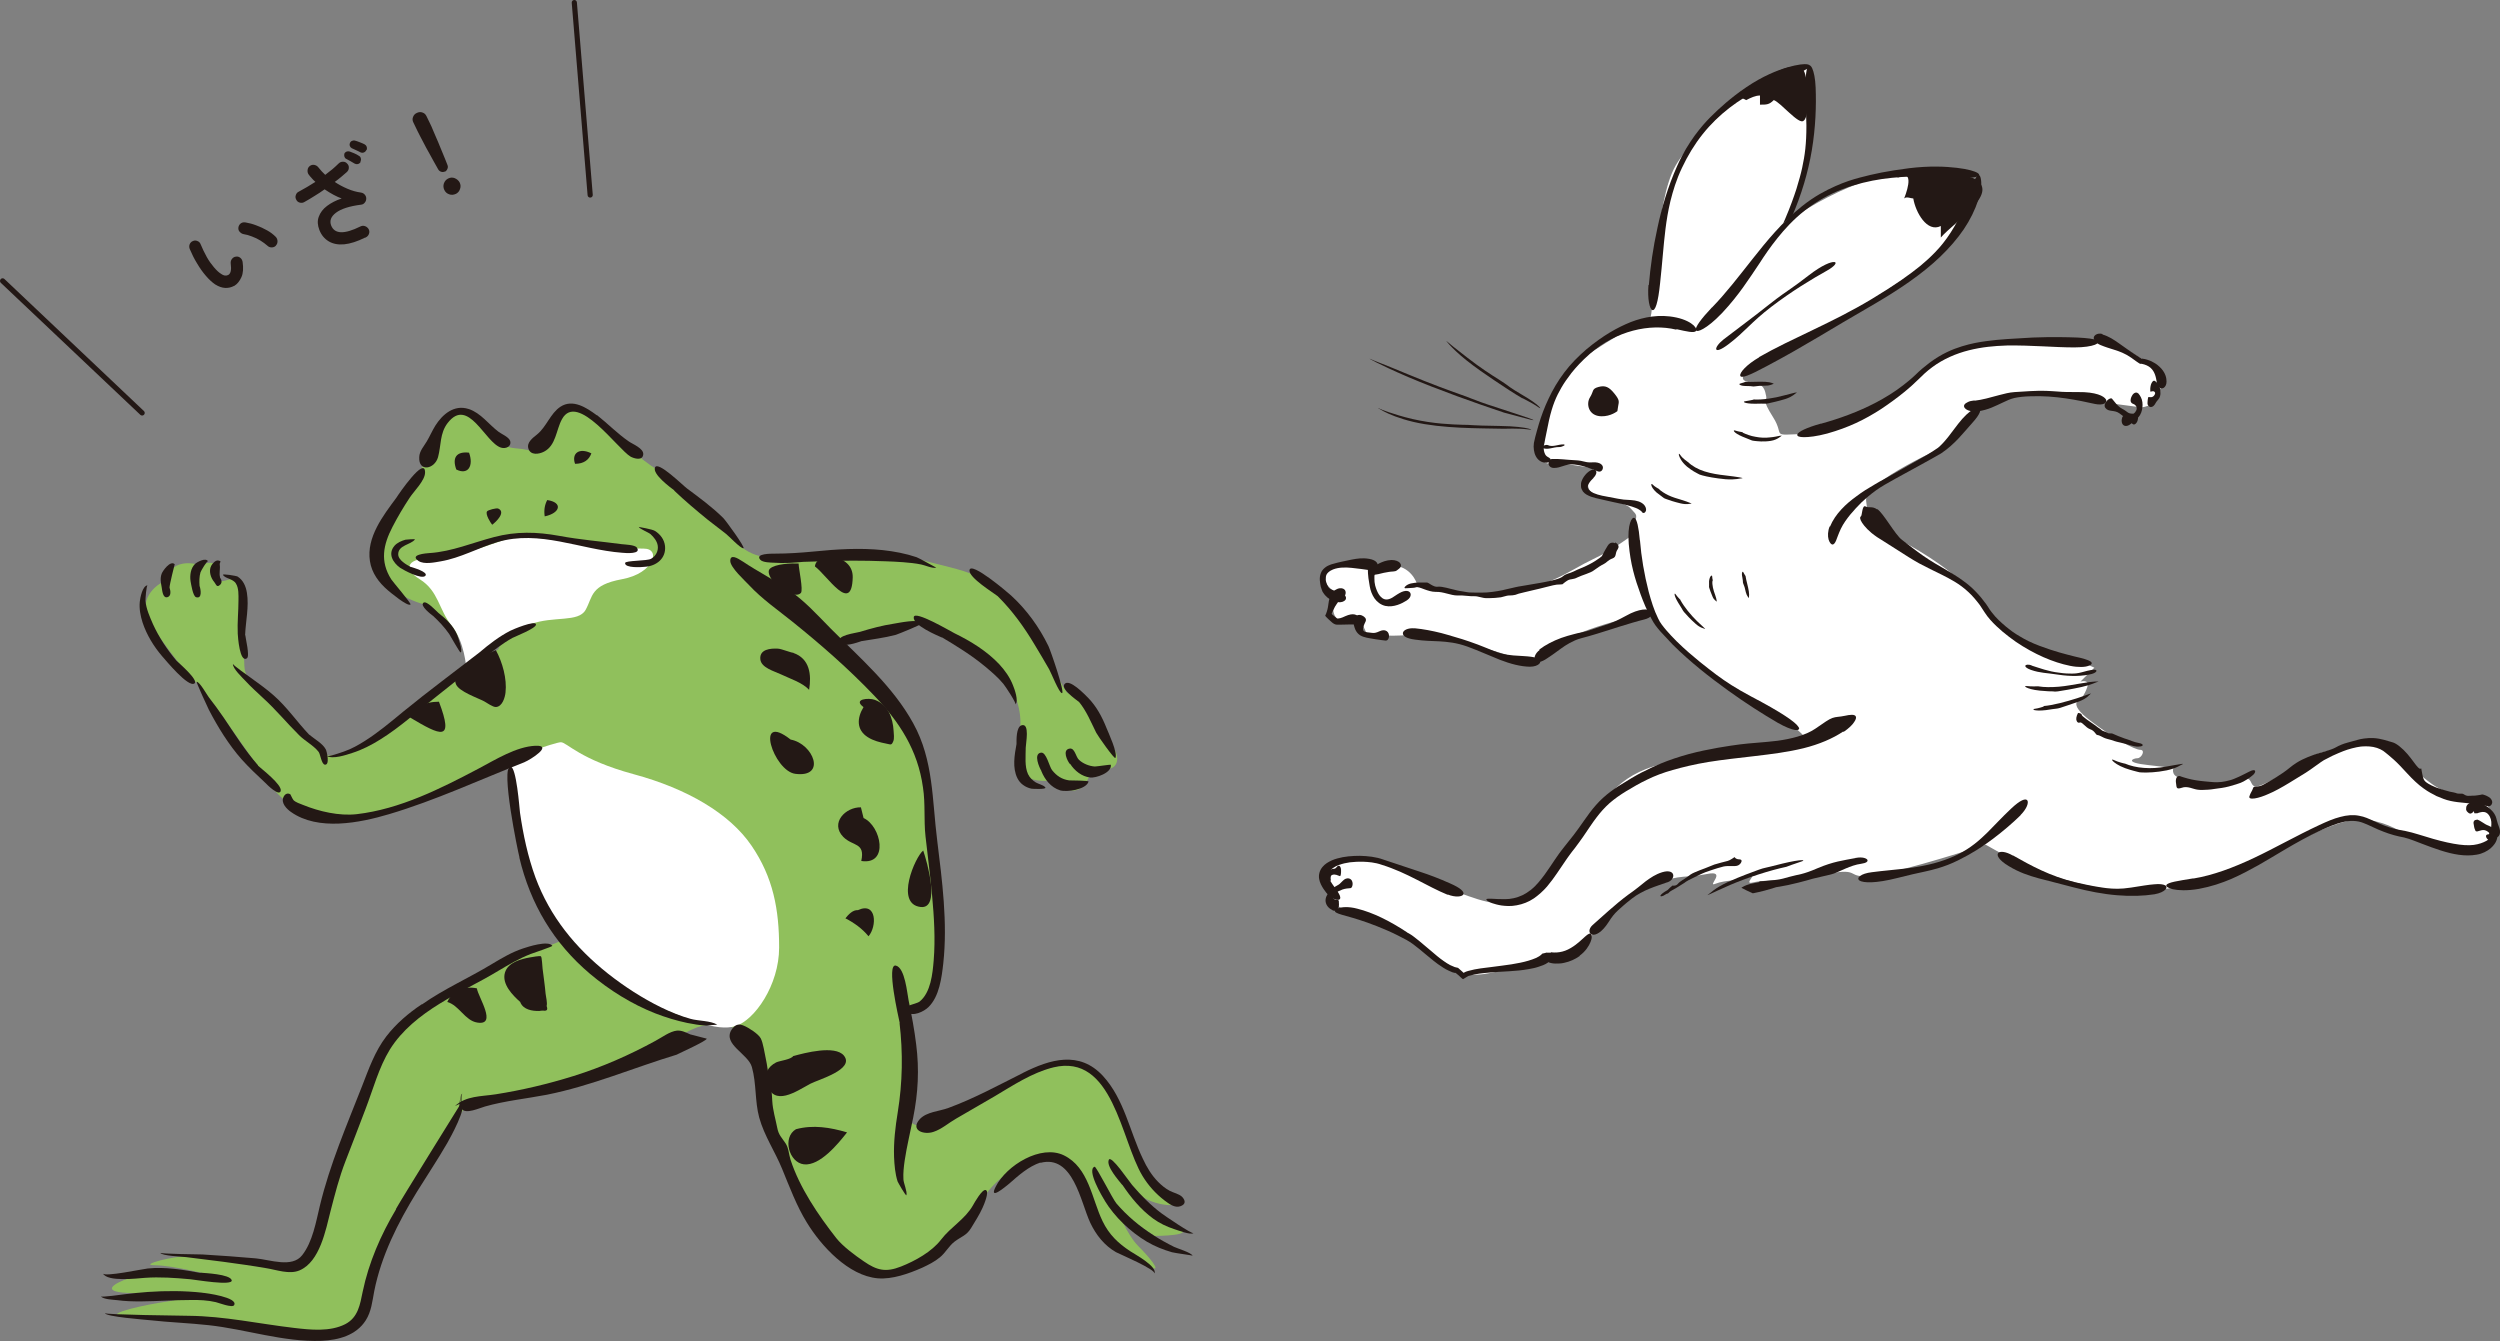 <?xml version="1.0" encoding="UTF-8"?><svg id="_レイヤー_2" xmlns="http://www.w3.org/2000/svg" viewBox="0 0 338.71 181.68"><rect x="0" y="0" width="338.71" height="181.68" fill="#808080" stroke="none"/><defs><style>.cls-1,.cls-2{fill:#231815;}.cls-3{fill:#90c05c;}.cls-4{fill:#fff;}.cls-2{fill-rule:evenodd;}</style></defs><g id="_レイヤー_1-2"><path class="cls-3" d="M57.86,62.31c.6-2.57,2.16-4.93,3.15-6.11.99-1.18,1.59-.99,3.75.79,2.16,1.78,2.57,3.56,5.12,3.75,2.55.19,2.76.99,3.34-.38.58-1.37,2.57-4.55,3.75-4.93,1.18-.38.38-.79,3.75,1.59,3.34,2.36,5.72,5.12,8.49,6.71,2.76,1.59,5.12,4.55,7.5,6.11,2.38,1.56,2.16,3.56,4.74,4.93,2.57,1.37,5.53.6,6.9.6s9.66-1.18,15.96.38c6.3,1.59,6.9,1.59,9.47,3.15,2.57,1.59,6.3,6.11,8.27,10.25,1.97,4.14,2.57,4.74,2.57,4.74,0,0,.99.19,2.76,1.59,1.78,1.4,1.37,3.94,2.96,5.32,1.59,1.37,1.18,3.34-.19,3.34s-2.36.39-2.36.39c0,0-.62,2.57-2.36,2.57s-2.76-1.37-2.76-1.37c0,0-2.57.38-3.56-.6-.99-.99-1.37-4.33-.99-5.92.39-1.59,0-4.74-1.78-6.9-1.78-2.16-8.8-7.5-10.05-7.7-1.25-.19-3.15,0-3.75.19-.6.19-9.06,2.16-9.06,2.16,0,0,6.51,8.27,9.26,11.23,2.74,2.96,2.76,7.7,2.96,9.07.19,1.37.6,10.66,1.37,13.61.79,2.96.19,9.48.39,10.85.19,1.37-.99,4.55-2.76,4.55s-1.59.6-1.59.6c0,0,.79,7.7.19,10.85-.6,3.15-.38,4.55.99,4.74,1.37.19,2.16.19,4.33-.6,2.16-.79,4.74-3.94,8.08-5.12,3.34-1.18,6.3-2.77,8.87-2.36,2.57.38,5.12,2.16,5.91,5.32.79,3.15,1.78,7.29,3.56,9.26,1.78,1.97,2.36,2.57,4.14,3.56,1.78.99-2.76,1.37-5.53-1.18,1.97,2.77,2.57,3.75,5.72,4.93,3.15,1.18-2.96,1.18-2.96,1.18l-4.93-3.34s1.18,3.15,2.76,4.74c1.59,1.59,2.96,3.34,1.97,2.96-.99-.38-2.76-1.37-4.74-2.77-1.97-1.37-2.57-2.16-3.75-5.12s-1.59-5.32-3.56-6.3c-1.97-.99-7.5-.39-10.84,4.55s-5.31,6.71-8.68,8.68c-3.37,1.97-6.11,3.15-10.84-1.97s-8.08-12.63-8.87-14.99c-.79-2.36-3.94-12.63-3.94-13.4s-3.56-2.77-7.28-.99c-3.75,1.78-7.69,4.14-7.69,4.14,0,0-10.84,4.93-22.48,5.73-2.16,2.77-7.09,9.86-7.69,12.22-.6,2.36-4.93,6.52-5.31,10.05-.38,3.56-.19,6.11-2.76,8.08-2.57,1.97-3.94,1.37-7.28.79-3.34-.6-8.27-1.37-12.02-1.59-3.75-.22-10.15-.22-12.21-.6-2.07-.36,3.56-1.59,6.3-1.97,2.76-.38,3.34-1.18,3.34-1.18,0,0-4.93.19-8.68,0-3.75-.19-1.59-1.37.19-1.97,1.78-.6,6.11-.79,6.11-.79l5.31.38s-5.53-1.37-7.89-1.37,2.96-1.37,4.54-1.18c1.59.19,8.08.19,10.43.79,2.36.6,4.14,1.37,5.12.38.99-.99,1.78-3.56,1.78-3.56,0,0,7.69-23.07,9.47-26.22,1.78-3.15,5.72-5.53,7.89-6.9,2.16-1.37,10.24-5.32,12.81-6.11,2.57-.79,5.53-2.36,5.53-2.36l-.19-19.12s-2.96-5.53-5.91-4.74c-2.96.79-8.87,3.34-11.42,4.55-2.57,1.18-10.65,4.55-15.77,3.94-5.12-.6-7.43-2.77-8.87-4.93s-8.87-12.82-9.86-13.61c-.99-.79-4.14-4.74-6.11-7.89-1.97-3.15.79-5.32,1.97-5.72.99-3.56,4.74-2.16,4.74-2.16,0,0,2.04-.94,2.36.38s0,1.78.6,1.78,1.37-.6,1.97,0c.6.6.79,1.59.99,3.56.19,1.97-.19,4.55,0,6.3.19,1.76-.19,2.36.99,3.75,1.18,1.37,4.33,4.55,5.91,5.92,1.59,1.37,3.53,3.68,3.94,3.94s1.97.19,3.56-.19c1.59-.39,16.16-11.43,17.55-12.82,1.39-1.4,2.96-.19,2.76-2.57-.12-1.42-2.64,4.74-5.79-.58-1.01-1.68-3.92-3.99-4.47-4.16-1.37-.38-6.9-2.16-6.3-7.1.6-4.93,5.12-10.25,5.12-10.25l1.59-2.16v-.07Z"/><path class="cls-4" d="M70.29,72.56c-1.37.19-8.87,3.34-11.83,3.15-2.96-.19-4.14,1.18-1.59,2.77,2.57,1.59,2.57,4.14,4.33,6.3,1.75,2.16,1.97,5.72,1.97,5.72,0,0,5.53-4.74,8.68-5.92,3.15-1.18,6.52-.19,7.5-1.97.99-1.78.6-3.34,4.93-4.14,4.33-.79,5.31-4.14,2.96-4.14s-5.31-.38-8.68-.79c-3.34-.38-8.27-.99-8.27-.99Z"/><path class="cls-4" d="M68.7,102.94s1.97,13.01,4.33,19.31c2.36,6.3,11.04,12.22,15.58,14,4.54,1.78,8.49,3.56,11.04,2.77,2.57-.79,5.91-5.53,5.91-10.65s-.79-9.48-3.75-13.81c-2.96-4.33-8.68-7.7-15.96-9.67s-9.06-4.33-9.86-4.33-7.28,2.36-7.28,2.36v.02Z"/><path class="cls-1" d="M58.29,74.92c-.63.05-2.86.22-1.59,1.08.75.51,2.21.19,3.03.05,2.67-.46,5.07-1.83,7.65-2.6,5.7-1.71,11.23,1.01,16.9,1.44.5.05,2.67.22,2-.7-.26-.38-1.61-.41-2.02-.46-2.84-.38-5.65-.6-8.49-1.13-3.03-.55-5.84-.63-8.85.17-2.88.75-5.67,1.95-8.68,2.16l.05-.02Z"/><path class="cls-1" d="M55.72,76.82c.19.07,2.33.67,1.92,1.18-.48.58-2.98-.77-3.44-1.08-.99-.72-1.68-1.9-.75-2.98.38-.43.96-.67,1.49-.82.05,0,1.37-.14,1.27-.02-.58.72-2.26.75-2.26,2,0,.79,1.13,1.42,1.73,1.73h.02Z"/><path class="cls-1" d="M87.38,76.79c-.34.05-2.74.22-2.69-.51.02-.36,3.03-.26,3.53-.58.65-.38,1.01-1.06.89-1.8-.1-.6-.53-1.13-.96-1.52-.29-.26-1.47-.7-1.61-.99,0,0,1.85.31,2.21.55.72.46,1.25,1.15,1.35,2.04.17,1.68-1.18,2.72-2.72,2.81v-.02Z"/><path class="cls-1" d="M63.48,55.41c-1.95-.63-3.53.72-4.5,2.26-.43.7-.75,1.44-1.15,2.12-.38.65-1.01,1.32-1.03,2.14-.12,2.07,2.09,1.66,2.55,0,.43-1.59.22-3.22,1.3-4.62,2.81-3.63,5.07,2.69,7.24,3.34.63.19,1.44-.14,1.23-.91-.17-.53-1.18-.94-1.56-1.23-1.35-1.01-2.4-2.55-4.06-3.1Z"/><path class="cls-1" d="M80.84,56.25c-1.37-1.01-3.22-2.24-4.9-1.15-1.37.89-1.9,2.74-3.2,3.78-.53.43-1.42,1.06-1.15,1.9.29.94,1.42.77,2.12.41,1.63-.84,1.63-2.96,2.43-4.4,2.07-3.78,7.55,4.07,9.3,5.08.48.26,1.63.6,1.71-.31.07-.82-1.47-1.4-1.97-1.76-1.54-1.06-2.84-2.41-4.3-3.56l-.02.02Z"/><path class="cls-1" d="M61.82,63.61c-.58-1.59,0-2.48,1.73-2.28.65,1.8-.14,3.08-1.73,2.28Z"/><path class="cls-1" d="M77.91,62.84c-.5-1.42.55-2.24,2.21-1.42-.31.87-1.01,1.42-2.21,1.42Z"/><path class="cls-1" d="M66.68,71.09c-.24-.29-.94-1.4-.7-1.8.12-.19,1.32-.51,1.54-.38,1.03.48-.26,1.76-.84,2.19Z"/><path class="cls-1" d="M73.8,69.96c-.12-.79-.02-1.54.34-2.21,2.14.31,1.8,1.76-.34,2.21Z"/><path class="cls-1" d="M91.37,66.45c-.48-.36-3.03-2.21-2.62-3.13.41-.89,3.77,2.45,4.33,2.86,1.68,1.25,3.39,2.5,4.9,3.99.31.29,3.08,4.09,2.74,4.11-.38.05-2-1.68-2.36-1.95-.82-.65-1.66-1.27-2.48-1.92-1.56-1.27-3.1-2.57-4.54-3.94l.02-.02Z"/><path class="cls-1" d="M53.7,67.44c.34-.55,3.92-5.75,3.89-3.42,0,1.08-1.51,2.53-2.09,3.42-.84,1.27-1.61,2.57-2.31,3.92-1.27,2.45-1.73,4.67-.19,7.12.19.31,2.76,3.3,2.62,3.42-.38.34-2.76-1.66-3.1-1.95-1.2-1.03-2.16-2.33-2.4-3.92-.5-3.22,1.78-6.16,3.58-8.59Z"/><path class="cls-1" d="M65,88.36c1.27-1.08,2.62-2.12,4.11-2.89.31-.17,3.44-1.49,3.51-.87.07.51-2.84,1.64-3.2,1.83-1.37.77-2.62,1.76-3.85,2.74-2.28,1.88-4.57,3.73-6.9,5.56-2.36,1.85-4.57,3.85-7.12,5.44-1.2.75-2.48,1.42-3.85,1.85-.79.26-2.64.89-3.46.39.24.17,1.97-.46,2.33-.58,1.06-.36,2.02-.91,2.96-1.51,1.8-1.15,3.46-2.55,5.12-3.92,3.39-2.77,6.9-5.36,10.34-8.03Z"/><path class="cls-1" d="M100.6,76.05c2.07,1.4,4.3,2.5,6.35,3.94,2.12,1.47,3.8,3.34,5.6,5.17,3.97,3.99,8.44,7.84,11.18,12.84,2.77,5,2.55,10.42,3.25,15.9.67,5.46,1.42,11.11.82,16.62-.22,1.95-.53,4.47-2,5.92-.6.6-2.14,1.37-2.96.67-1.01-.84,1.2-.99,1.76-1.42,1.51-1.23,1.75-3.78,1.9-5.56.24-2.93.05-5.92-.22-8.85-.24-2.67-.6-5.32-.89-7.99-.24-2.19,0-4.4-.34-6.59-.7-5.1-3.22-8.95-6.73-12.58-3.41-3.56-7.07-6.76-10.92-9.86-2-1.61-4.16-3.1-5.91-4.98-.58-.63-2.52-2.36-2.55-3.27-.02-1.01,1.01-.38,1.66.05v-.02Z"/><path class="cls-1" d="M71.08,103.25c.77-.31,3.97-2.33,1.44-2.21-2.57.12-5.39,1.88-7.62,3.06-5.19,2.74-10.7,5.53-16.59,6.21-2.36.26-5.05-.36-7.24-1.25-.41-.17-.99-.34-1.3-.65-.12-.12-.41-.77-.43-.79-.38-.24-.77-.05-.96.43-.31.79.48,1.56,1.03,1.95,3.68,2.62,9.33,1.49,13.29.31,6.25-1.85,12.31-4.67,18.37-7.05Z"/><path class="cls-1" d="M70.38,116.17c-.22-.79-2.57-12.24-1.23-12.31.82-.03,1.23,5.68,1.3,6.23.43,2.98,1.06,5.94,2.09,8.78,1.97,5.32,5.41,9.53,9.83,13.04,2.24,1.76,4.64,3.32,7.19,4.57,1.3.63,2.62,1.18,4.01,1.56,1.03.29,2.74.24,3.61.79-.05-.02-1.37.12-1.51.12-.87-.05-1.73-.19-2.57-.36-1.47-.31-2.91-.75-4.33-1.3-3.22-1.27-6.18-3.13-8.82-5.34-4.95-4.18-8.1-9.48-9.59-15.78h.02Z"/><path class="cls-1" d="M57.18,136.08c2.96-2.09,6.32-3.56,9.42-5.44,1.37-.82,2.74-1.64,4.26-2.14.65-.22,3.44-1.13,3.97-.36.07.1-2.69,1.01-2.93,1.11-1.54.6-2.96,1.44-4.38,2.28-2.62,1.59-5.39,2.86-7.98,4.47-2.6,1.61-5.07,3.56-6.71,6.18-1.51,2.45-2.28,5.41-3.32,8.11-.89,2.33-1.78,4.67-2.69,7-.87,2.24-1.44,4.5-2.04,6.81-.65,2.55-1.44,6.83-4.18,8.01-1.37.6-3.13-.07-4.52-.29-1.95-.34-3.89-.6-5.84-.87-1.66-.22-3.34-.41-5.02-.63-.36-.05-3.37-.17-3.49-.58.05.14,5.39.22,5.7.22,2.4.15,4.83.31,7.24.53,1.95.19,4.9,1.32,6.27-.43,1.42-1.8,1.88-4.55,2.4-6.71,1.35-5.6,3.63-10.87,5.72-16.21.91-2.33,1.73-4.71,3.29-6.74,1.32-1.71,3.01-3.15,4.78-4.33h.05Z"/><path class="cls-1" d="M91.76,142.84c.14-.07,4.06-1.85,3.99-2.12,0-.02-2.02-.5-2.24-.58-.6-.26-1.11-.55-1.78-.51-.99.1-2.07.94-2.93,1.39-3.53,1.93-7.24,3.56-11.08,4.76-3.46,1.08-7,1.92-10.55,2.48-2.02.31-4.01.19-5.53,1.59.31-.17.79-.26.87-.62-.05.07-.12.24-.19.29.05-.39.12-.79.1-1.15-.05.58-.38,1.56,0,2.02.07-.79.14-1.59.19-2.36,0,.12,0,.26-.02.39,0-.1,0-.15-.07-.24,0,.48-.19,1.71.05,2.07.53.74,2.38-.12,3.15-.34,2.72-.77,5.6-1.06,8.37-1.59,6.13-1.23,11.73-3.66,17.69-5.46v-.03Z"/><path class="cls-1" d="M53.63,163.82c.67-1.23,8.9-14.46,8.9-14.46.84.55-1.54,4.81-1.92,5.48-1.3,2.26-2.76,4.43-4.14,6.66-2.57,4.19-4.81,8.61-5.77,13.45-.26,1.35-.38,2.74-1.15,3.94-1.3,2.04-3.7,2.67-5.99,2.77-5.17.19-10.19-1.56-15.29-2.12-2.64-.29-5.29-.38-7.93-.67-.65-.07-6.08-.48-6.11-.96,0,.22,10.29.34,11.37.36,4.83.05,9.45,1.08,14.23,1.64,2.21.26,4.88.55,6.95-.51,1.75-.91,2-2.67,2.36-4.4.82-3.94,2.45-7.7,4.52-11.16l-.02-.02Z"/><path class="cls-1" d="M27.42,175.15c.43.02,4.9.62,4.3,1.68-.24.41-2.16-.34-2.48-.41-1.11-.26-2.24-.31-3.39-.29-2.26,0-4.5.17-6.76.19-1.08,0-2.16-.02-3.22-.17-.43-.05-1.92-.1-2.19-.51.1.14,2.84-.24,3.22-.29,1.03-.12,2.09-.24,3.13-.31,2.45-.17,4.93-.17,7.38.1Z"/><path class="cls-1" d="M27.16,172.43c.53.05,3.99.19,4.23,1.01.24.84-4.98-.07-5.6-.12-2.09-.19-4.11-.34-6.2-.19-1.01.07-5.02.58-5.65-.6.22.51,5.36-.6,6.08-.67,2.4-.24,4.78.17,7.14.6v-.02Z"/><path class="cls-1" d="M99.11,139.52c.48-.72.96-.87,1.68-.55.6.24,1.97,1.11,2.28,1.71.34.67.5,1.95.67,2.69.22.96.29,1.95.53,2.91.24.99.31,1.88.36,2.89.07,1.25.43,2.38.67,3.61.19,1.01.6,1.32,1.13,2.12.43.65.43,1.44.67,2.21,1.23,3.8,3.77,7.53,6.2,10.63.89,1.13,2.57,2.36,3.73,3.15,1.78,1.23,2.98,1.52,5.05.7,1.9-.75,4.16-2,5.41-3.63,1.35-1.76,3.27-2.77,4.35-4.69.19-.34,1.23-2.19,1.71-2.04.55.17-.26,2.04-.43,2.41-.43.96-1.01,1.83-1.54,2.72-.62,1.03-1.27,1.13-2.24,1.85-.79.6-1.23,1.52-2,2.14-.72.6-1.59,1.03-2.43,1.42-1.75.77-4.01,1.59-5.99,1.42-3.97-.34-7.67-4.38-9.62-7.58-1.39-2.26-2.33-4.81-3.34-7.26-.99-2.41-2.4-4.43-3.1-6.95-.6-2.21-.36-4.59-.99-6.83-.48-1.78-3.97-3.08-2.77-5.03h-.02Z"/><path class="cls-1" d="M121.9,138.61c-.17-.82-1.85-8.08-.53-7.79,1.25.29,1.54,3.8,1.73,4.71.41,2,.79,3.99,1.03,5.99.43,3.39.26,6.57-.41,9.91-.38,1.93-.86,3.85-1.15,5.8-.12.84-.22,1.71-.17,2.55.02.53.53,1.63.41,2.14-.05.24-1.18-1.78-1.2-1.85-.34-1.06-.43-2.21-.48-3.32-.07-2.02.17-4.04.5-6.06.65-4.04.72-8.03.24-12.12l.02.05Z"/><path class="cls-1" d="M138.59,145.37c-3.32,1.66-6.61,3.46-10.1,4.74-1.23.46-2.93.51-3.87,1.51-1.37,1.54.58,2.17,1.85,1.73,1.11-.36,2.07-1.23,3.08-1.8,1.73-.99,3.46-2,5.19-3.01,2.48-1.47,5.07-3.2,7.93-3.92,8.15-2,9.18,9.86,12.12,14.7.79,1.3,1.78,2.4,2.98,3.32.58.43,1.37,1.06,2.14.79.7-.24.75-.7.29-1.23-.38-.43-1.23-.6-1.73-.87-.58-.31-1.08-.72-1.54-1.18-.89-.89-1.56-2-2.09-3.15-1.8-3.73-2.52-8.08-5.41-11.23-3.2-3.46-7.16-2.26-10.84-.41Z"/><path class="cls-1" d="M152.03,160.52c-.43-.55-2.21-2.52-1.8-3.39.31-.7,2.79,3.01,3.15,3.41,1.2,1.4,2.5,2.74,3.99,3.85.38.29,4.11,2.84,4.33,2.67-.38.31-2.19-.41-2.6-.53-1.03-.34-1.99-.79-2.88-1.44-1.68-1.23-3.01-2.86-4.16-4.57h-.02Z"/><path class="cls-1" d="M149.67,162.64c-.31-.46-2.5-4.16-1.37-4.57.22-.07,2.43,4.35,2.96,4.98,1.44,1.68,3.17,3.13,5.03,4.31.89.58,1.8,1.08,2.76,1.56.43.22,2.28.75,2.53,1.2,0-.03-2.45-.36-2.79-.46-1.18-.34-2.31-.79-3.39-1.42-2.28-1.37-4.35-3.32-5.75-5.6h.02Z"/><path class="cls-1" d="M140.99,157.49c-1.66.55-3.01,1.78-4.3,2.91-.53.43-2.79,2.33-1.78.36,1.44-2.86,6.11-5.75,9.23-4.23,3.39,1.66,3.77,5.89,5.24,8.92.87,1.8,2.09,2.98,3.75,4.07.6.41,3.7,2.04,3.29,3.06.24-.58-4.74-2.67-5.22-2.93-1.59-.91-2.72-2.36-3.49-3.99-1.3-2.77-2.31-9.29-6.76-8.11l.02-.05Z"/><path class="cls-1" d="M108.85,76.12c-1.32.12-2.64.22-3.97.12-.43-.02-1.56-.02-1.88-.41-.74-.84,1.47-.82,1.97-.82,1.78,0,3.53-.12,5.29-.29,3.1-.31,6.23-.51,9.33-.19,1.56.17,3.1.46,4.59.96.36.12,2.62,1.42,2.67,1.42-.53.14-1.54-.34-2.04-.43-.82-.17-1.61-.24-2.45-.31-1.54-.12-3.08-.14-4.62-.19-2.98-.07-5.94.05-8.89.14Z"/><path class="cls-1" d="M116.64,86.89c-.53.17-2.33.84-2.81.19-.77-1.01,2.21-1.32,2.67-1.47,1.51-.46,3.01-.87,4.59-1.11.67-.1,3.39-.7,3.89-.1.12.14-3.24,1.49-3.61,1.61-1.54.41-3.15.6-4.74.87Z"/><path class="cls-1" d="M127.6,86.37c-.58-.26-3.97-1.66-3.8-2.77.14-.94,4.93,1.9,5.51,2.19,2.21,1.08,4.38,2.41,6.08,4.21.77.84,1.44,1.78,1.85,2.84.22.53.79,2.12.34,2.6.17-.14-1.39-2.5-1.64-2.79-.72-.87-1.59-1.61-2.45-2.33-1.83-1.52-3.85-2.77-5.87-3.97l-.02.02Z"/><path class="cls-1" d="M135.2,80.79c-.6-.48-3.97-2.53-3.85-3.54.17-1.27,5.26,3.08,5.67,3.46,2.09,1.92,3.78,4.26,5.03,6.83.29.6,2.28,6.37,1.83,6.37-.38,0-1.49-2.81-1.73-3.22-.65-1.13-1.3-2.24-1.97-3.34-1.42-2.38-3.03-4.62-5-6.57h.02Z"/><path class="cls-1" d="M137.72,100.8c0-.53-.05-2.29.67-2.53,1.18-.38.58,2.48.58,3.03,0,1.11-.17,2.55.31,3.58.24.5.6.84,1.06,1.13.26.17,1.15.39,1.3.7.1.26-1.78.17-1.92.14-.82-.19-1.51-.67-1.88-1.42-.7-1.4-.39-3.15-.12-4.62v-.02Z"/><path class="cls-1" d="M141.09,104.45c-.26-.43-1.13-2.33-.05-2.48.72-.1,1.13,1.9,1.49,2.36.62.79,1.35,1.27,2.33,1.4.26.02,2.67,0,2.62.17-.36,1.11-2.98,1.44-3.85,1.18-1.25-.39-2.09-1.47-2.55-2.62Z"/><path class="cls-1" d="M144.98,103.54c-.36-.39-1.13-1.97-.05-2.12.7-.1.82,1.13,1.25,1.52.55.53,1.42.87,2.16.91.26,0,2.16-.29,2.16-.24.17,1.11-2.09,1.83-2.79,1.73-1.13-.12-2.12-.91-2.72-1.85l-.02.05Z"/><path class="cls-1" d="M146.14,95.07c-.38-.31-2.45-1.73-1.92-2.38.65-.84,2.81,1.47,3.2,1.85,1.15,1.18,1.9,2.6,2.5,4.11.26.65,1.54,3.37,1.2,4.04-.12.22-2.38-2.98-2.6-3.42-.72-1.44-1.32-2.96-2.36-4.21h-.02Z"/><path class="cls-1" d="M41.94,99.55c.7.62,1.76,1.15,2.21,2,.12.24.58,2.14-.14,2.05-.46-.07-.6-1.42-.84-1.73-.67-.87-1.88-1.49-2.64-2.26-1.68-1.66-3.17-3.49-4.93-5.08-.79-.75-1.61-1.47-2.36-2.29-.36-.38-1.76-1.71-1.68-2.29,0,.17,2.09,1.64,2.38,1.85,1.06.77,2.12,1.52,3.1,2.38,1.85,1.61,3.2,3.63,4.88,5.39l.02-.02Z"/><path class="cls-1" d="M34.95,103.73c.41.39,3.32,2.6,3.08,3.44-.22.77-1.83-.84-2.09-1.11-1.11-1.04-2.21-2.07-3.22-3.2-1.76-2-3.2-4.35-4.42-6.69-.12-.22-1.75-3.78-1.66-3.8.41-.02,1.39,1.76,1.63,2.07.7.91,1.39,1.83,2.04,2.79,1.49,2.21,2.89,4.45,4.66,6.47l-.02.02Z"/><path class="cls-1" d="M23.91,89.52c.36.34,3.05,2.65,2.43,3.08-.84.58-3.89-3.15-4.38-3.7-1.13-1.32-2.09-2.89-2.64-4.55-.29-.91-.48-1.88-.38-2.84.05-.51.36-2.16,1.06-2.21-.17,0-.31,1.9-.29,2.12.1,1.08.58,2.14,1.01,3.13.82,1.8,1.92,3.46,3.2,4.98Z"/><path class="cls-1" d="M22.97,79.61c.14.41.26,1.15-.29,1.3-.63.17-.7-.91-.77-1.32-.12-.65-.24-1.25,0-1.88.14-.36,1.15-1.83,1.76-1.27,0,0-.72,2.81-.7,3.18Z"/><path class="cls-1" d="M27.04,79.39c.14.38.41,1.8-.48,1.52-.43-.14-.67-1.78-.75-2.21-.1-.77.02-1.71.6-2.28.26-.26,1.49-.94,1.78-.36-.1-.19-.99,1.32-1.03,1.49-.17.6-.17,1.23-.12,1.85Z"/><path class="cls-1" d="M33.24,86.08c.02.38.63,2.81.22,3.1-.99.7-1.23-2.96-1.25-3.32-.07-1.52.1-3.01.1-4.55,0-.7.05-1.61-.34-2.24-.38-.67-1.47-.67-1.76-1.18-.12-.19,1.8.12,1.97.22.77.48,1.13,1.32,1.27,2.19.31,1.88-.17,3.87-.24,5.75l.02.02Z"/><path class="cls-1" d="M29.8,78.24c.24.29.31.7.05.96-.5.51-.58-.07-.82-.34-.48-.55-.79-1.52-.41-2.21.17-.31.6-.82,1.01-.7.48.14.1.17.14.55.1.58-.12,1.13.05,1.73h-.02Z"/><path class="cls-1" d="M58.65,83.43c-.19-.14-1.83-1.37-1.27-1.78.43-.31,1.78,1.2,2.02,1.39,1.06.84,1.97,1.68,2.52,2.93.1.22.84,2.31.48,2.43-.1.02-1.39-2.26-1.54-2.5-.65-.94-1.39-1.71-2.21-2.48Z"/><path class="cls-1" d="M70.48,135.75c-1.03-.91-2.52-2.43-2.07-3.97.41-1.4,2.16-1.85,3.41-2.07.17-.02,1.35-.26,1.47-.14.14.12.19,1.47.22,1.66.14,1.13.31,2.26.41,3.41.05.46.26,1.2.14,1.66.19.51.05.7-.5.62-.17,0-.34.02-.5.05-.96.02-2.16-.17-2.57-1.18v-.05Z"/><path class="cls-1" d="M64.61,133.92c.19,1.18,2.81,5.07.05,4.62-1.66-.26-2.45-2.33-4.06-2.79.7-1.56,2.38-2.19,3.99-1.85l.02.02Z"/><path class="cls-1" d="M107.48,143.08c1.54-.43,5.65-1.51,6.85-.07,1.54,1.88-3.51,3.27-4.54,3.82-1.85.99-5,3.25-5.91-.05-.36-1.27.12-2.24,1.27-2.84.51-.24,2.07-.39,2.33-.89v.02Z"/><path class="cls-1" d="M107.84,152.99c2.33-.63,4.66-.24,6.92.43-1.2,1.54-3.68,4.57-5.84,4.33-2.04-.24-2.96-3.66-1.08-4.76Z"/><path class="cls-1" d="M110.41,76.74c1.68,1.25,5,6.59,5.12,1.47.07-3.2-4.95-3.49-5.12-1.47Z"/><path class="cls-1" d="M108.2,76.36c0,.63.65,3.58.31,3.97-.65.72-2.55-.31-3.05-.75-.62-.53-1.73-1.97-1.15-2.53.72-.67,2.93-.75,3.87-.7h.02Z"/><path class="cls-1" d="M67.19,88.1c.89,1.64,1.51,3.87,1.3,5.72-.07.67-.43,1.92-1.3,1.97-.43.02-1.23-.58-1.59-.77-.91-.48-3.41-1.32-3.82-2.31-.94-2.29,4.06-4.02,5.39-4.62h.02Z"/><path class="cls-1" d="M59.47,95.07c2.09,5.51.26,4.62-3.92,2.14.67-1.32,1.9-2.14,3.92-2.14Z"/><path class="cls-1" d="M107.48,88.46c2.24.77,2.48,2.96,2.14,5-.91-.99-2.62-1.52-3.8-2.09-.89-.43-2.72-.89-2.81-2.07-.12-1.35,1.39-1.47,2.38-1.42.5.02,1.88.6,2.09.55v.02Z"/><path class="cls-1" d="M117,95.79c-.91,1.49-.99,3.1.58,4.09.75.48,1.64.7,2.5.87.62.12.7.26.94-.31.17-.36.07-1.06.05-1.42-.1-1.78-.77-3.56-2.57-4.21-.79-.29-3-.12-1.51.99h.02Z"/><path class="cls-1" d="M117,110.83c2.38,1.08,3.49,6.4-.31,5.82.55-2.55-1.13-1.95-2.43-3.25-1.85-1.9.31-4.07,2.38-4.02"/><path class="cls-1" d="M125.08,115.23c-1.08.84-3.87,7.24-.36,7.65,2.74.34.89-6.09.36-7.65Z"/><path class="cls-1" d="M116.28,123.29c2.5-1.13,2.55,2.21,1.39,3.56-.84-1.03-1.95-1.83-3.13-2.43.39-.5,1.01-1.18,1.73-1.11v-.02Z"/><path class="cls-1" d="M107.12,100.2c3.1.58,4.9,5.2.62,4.64-2.93-.39-5.6-8.54-.62-4.64Z"/><path class="cls-1" d="M31.72,38.73c-.37.2-.78.3-1.21.28-.43-.02-.88-.18-1.35-.47-.39-.26-.82-.65-1.25-1.15-.43-.49-.84-1.07-1.21-1.7-.39-.63-.72-1.3-1-1.97-.08-.22-.08-.43,0-.63.08-.2.24-.36.43-.43.22-.1.41-.1.63,0,.22.08.35.24.43.45.24.59.53,1.17.82,1.7.29.53.63.99.96,1.38s.65.71.98.91c.35.26.67.3.96.16.35-.18.47-.69.35-1.56-.02-.22.02-.43.16-.61.14-.18.31-.3.55-.32.22-.04.41.02.59.16.18.14.27.34.31.55.12.85.08,1.54-.16,2.07-.24.53-.55.93-.98,1.19ZM37.4,33.26c-.16.18-.35.26-.59.26s-.43-.08-.59-.24c-.27-.24-.59-.47-.94-.69s-.74-.4-1.14-.55c-.39-.16-.76-.26-1.14-.32-.22-.04-.39-.16-.55-.34-.16-.18-.18-.39-.14-.63.06-.24.18-.39.35-.51.18-.12.39-.14.63-.1.47.08.94.2,1.45.4.49.18.98.41,1.45.67.47.26.84.55,1.16.87.16.16.24.36.25.59,0,.24-.06.43-.22.59Z"/><path class="cls-1" d="M49.46,32.19c-1.06.53-2,.83-2.82.91-.82.08-1.53-.06-2.1-.4-.57-.34-1-.85-1.27-1.54-.25-.65-.29-1.24-.08-1.8.2-.55.57-1.05,1.12-1.46.55-.41,1.19-.75,1.98-1.01-.35-.12-.72-.3-1.12-.51-.39-.22-.8-.45-1.19-.73-.43.32-.9.61-1.35.89-.47.3-.92.57-1.39.83-.2.12-.41.14-.63.08-.22-.06-.37-.18-.47-.39-.12-.22-.14-.41-.06-.63.06-.2.2-.38.41-.47.37-.2.74-.41,1.12-.63.37-.22.74-.45,1.12-.69-.18-.16-.35-.32-.49-.49-.16-.16-.29-.34-.41-.49-.14-.18-.18-.4-.16-.61.02-.24.12-.41.29-.55.18-.14.39-.2.61-.16.22.04.41.14.55.32.29.38.61.71.94,1.03.35-.26.67-.51.98-.77.29-.26.59-.51.84-.77.16-.16.35-.24.59-.24s.41.08.57.26c.16.16.24.36.22.57,0,.22-.1.41-.27.57-.24.22-.49.43-.78.67-.27.24-.57.45-.86.67.55.36,1.12.67,1.74.93.61.26,1.21.43,1.82.51.22.04.37.12.51.28.14.16.2.34.2.53s-.06.4-.2.55c-.12.16-.29.26-.49.28-1.59.2-2.72.57-3.41,1.09s-.9,1.11-.65,1.74c.47,1.17,1.78,1.2,3.96.12.2-.1.41-.12.63-.04.22.08.37.22.49.41.1.22.12.41.04.63-.08.22-.22.38-.41.47l-.1.06ZM48.86,21.94c-.08.14-.2.24-.35.28-.16.04-.31.02-.47-.06-.16-.1-.33-.2-.55-.32s-.41-.22-.59-.32c-.12-.06-.2-.16-.24-.3-.04-.14-.04-.28,0-.41.06-.14.18-.22.31-.28.14-.04.27-.04.41,0,.18.06.37.14.61.24.24.1.45.22.63.34.16.08.24.2.27.36.04.16,0,.32-.06.45l.02.02ZM49.62,20.34c-.06.16-.18.26-.33.32-.16.06-.31.04-.45-.02-.16-.08-.33-.18-.57-.28-.23-.1-.43-.2-.61-.28-.12-.06-.2-.16-.25-.28-.06-.14-.06-.28,0-.41.04-.14.14-.24.27-.3.14-.06.27-.08.41-.04.18.04.39.12.65.22.25.1.47.18.65.28.14.08.24.18.29.34.06.16.04.32-.02.45h-.04Z"/><path class="cls-1" d="M60.28,23.23c-.16.08-.33.1-.51.04-.18-.06-.31-.16-.41-.34-.18-.3-.37-.65-.59-1.05-.22-.4-.43-.81-.67-1.22-.24-.41-.45-.81-.65-1.2-.2-.38-.37-.73-.53-1.01-.16-.3-.25-.51-.33-.65l-.59-1.22c-.12-.24-.14-.49-.04-.73.1-.26.25-.43.51-.55.25-.12.51-.16.76-.06.25.08.43.24.55.49l.59,1.22c.08.14.16.36.29.67.14.3.27.65.45,1.05.18.39.35.81.53,1.26.18.43.35.87.53,1.28.18.41.31.79.45,1.13.08.18.08.36,0,.53-.06.18-.2.32-.35.4v-.04ZM61.75,26.27c-.29.14-.59.16-.88.06-.31-.1-.53-.3-.67-.59-.14-.3-.16-.59-.06-.89.12-.32.31-.53.59-.67.29-.14.59-.16.88-.04.29.12.53.32.67.59.14.3.16.59.04.89-.1.32-.31.53-.59.67l.02-.02Z"/><path class="cls-2" d="M77.78,0c.2-.02.37.13.38.32l2.15,26.07c.02.2-.13.37-.32.38-.2.02-.37-.13-.38-.32L77.46.38c-.02-.2.13-.37.32-.38Z"/><path class="cls-2" d="M.1,37.81c.13-.14.36-.15.5-.01l18.9,17.89c.14.13.15.36.01.5-.13.14-.36.15-.5.01L.11,38.32c-.14-.13-.15-.36-.01-.5Z"/><path class="cls-4" d="M284.52,54.46c-3.78-.75-13.01-2.07-16.22.75-2.07,2.83-3.21,4.33-3.78,4.72-.57.39-12.07,5.29-11.69,7.93.39,2.64-.18,2.83,4.15,5.08,4.33,2.26,7.72,4.72,9.25,6.4,1.5,1.69,5.65,8.3,14.51,9.8l3.01,1.32-1.89,1.89s1.32-.39.93.75c-.39,1.14-.93,1.69-.93,1.69,0,0-1.89.39,1.32,2.83,3.21,2.46,6.04,3.97,6.79,3.97s.18,1.14-.39,1.14-1.89.57,1.5.93l3.39.39s-.39.93.75,1.32c1.14.39,5.47,1.5,7.93.39,2.46-1.11,1.32,1.14,2.82.75,1.5-.39,6.79-3.58,7.54-4.15.75-.57,9.61-2.46,10.75-1.14,1.14,1.32,4.72,5.29,7.18,6.04,2.46.75,4.53.75,5.29,1.5.75.75,1.5,3.22.93,4.15-.57.93-1.5,2.26-1.5,2.26,0,0-7.18-.39-9.43-1.69-2.25-1.3-3.78-2.26-6.79-2.46-3.01-.21-9.79,3.4-14.33,5.86-4.53,2.46-10.75,3.79-16.79,3.79s-13.76-2.83-16.79-4.54l-3.01-1.69s-10.93,3.58-15.08,4.15c-4.15.57-1.5-1.14-6.4-.18-4.9.96-8.47.75-10,1.14-1.5.39.75-1.32-.57-.75-1.32.57-3.21.39-4.54.93-1.32.54,1.68-1.89-1.14-1.32-2.82.57-3.58,0-6.97,1.32-3.39,1.32-7.72,5.08-8.47,6.61-.75,1.5,0,1.69-2.25,2.46-2.25.75-5.65,1.69-8.29,2.26-2.64.57-5.85,1.69-7.93.39-2.07-1.32-7.18-4.72-10.18-6.04-3.01-1.32-5.86-2.25-6.22-3.01-.39-.75-.93-2.08-.93-2.08,0,0-1.5-2.83,1.14-3.4,2.64-.57,6.4-.93,14.72,3.4,4.33,1.5,7.18,3.01,10.18,1.32,3.01-1.69,7.93-9.26,10.18-11.88,2.25-2.64,4.53-6.4,13.19-6.79,8.68-.39,14.9-2.26,15.08-2.83.18-.57-2.64-2.46-2.64-2.46,0,0-14.9-8.12-17.72-14.16-2.07-.75-11.32,2.26-13.19,3.79-1.89,1.5-2.82,2.83-4.33,2.26-1.5-.57-11.87-3.97-15.47-3.58-3.58.39-6.04-.18-6.04-.18l-.93-2.07s-1.71,1.5-3.01.18c-1.32-1.32,0-3.4,0-3.4,0,0-2.82-1.89-1.5-3.01,1.32-1.11,4.54-1.32,5.65-.93,1.14.39.18,0,3.01,0s3.58,2.46,3.58,2.46c0,0,5.29,1.89,11.5,1.32,6.22-.57,9.43-3.22,12.26-4.54,2.82-1.32,5.29-3.22,5.29-3.22,0,0,.93-.18.57-1.14-.39-.93.57-1.32-.18-2.07-.75-.75-.39-.75-2.46-1.5-2.07-.75-3.78-.75-3.78-2.26s1.14-2.26.57-2.26-4.33-.75-5.29-.57c-.93.18-1.89-.39-1.89-1.14s.39-9.62,6.79-13.77c6.4-4.15,8.29-4.9,8.29-4.9.57-1.89.57-15.66,3.4-20.56,2.82-4.9,12.85-13.3,16.82-13.48,2.46.18,1.89,3.22,1.89,4.9s-1.68,13.41-3.4,16.02c6.79-4.54,14.9-8.12,23.19-6.4,2.46-.39,2.07,3.4,2.07,3.4,0,0-2.46,6.22-6.22,8.69-3.78,2.46-16.04,10.76-20.94,12.84-4.9,2.07-5.08,3.22-3.21,3.4,1.89.18,1.89,1.14,2.07,1.89.18.75-.75.18.93,2.83,1.69,2.65-.57,2.46,4.33,2.26,4.9-.21,10.75-3.58,13.39-6.22,2.64-2.64,6.04-5.47,10.18-5.65,4.15-.18,14.33-.93,17.33-.39,3.01.57,8.86,4.15,7.18,6.22.39,2.07-2.46,2.46-2.46,2.46"/><path class="cls-1" d="M335.53,111.09c-.16-.03-.29.05-.36.18-.08.13-.05.36,0,.54.03.18.05.34.1.47.05.13.1.26.13.31.29.23.83-.34,1.43-.05.26.13.49.34.6.54l-.1-.26c-.05.13-.1.23-.16.21-.03,0-.1,0-.23.05-.13.05-.16.23-.08.39.08.16.23.31.39.44.15.13.31.23.44.26.08,0,.16,0,.26-.13.1-.1.26-.34.29-.62,0-.34-.08-.49-.08-.62v-.26l-.13-.08c-.23-.18-.36-.39-.88-.6-.29-.1-.54-.26-.78-.42-.26-.16-.47-.31-.8-.42l-.03.05Z"/><path class="cls-1" d="M334.71,108.76h-.08s-.05.05-.1.08-.08.05-.18.13c-.05.05-.18.21-.21.36,0,.08-.02.18-.02.28,0,.08,0,.15.05.21.03.08.05.1.08.13l.08.08s.13.13.18.15c.18.08.26.05.34,0,.16-.08.29-.21.36-.39.08-.18.1-.36.1-.54v-.13s.08-.18-.1.13c-.05.08-.13.18-.18.21-.05.05-.1.03-.05.05.03,0,.08.1.13.23,0,.08.05.15.08.23,0,.08.05.26.05.21.08.03.31,0,.41,0,.13-.05.26-.1.42-.13.29-.08.73-.1,1.06.29s.44.91.41,1.35c0,.47-.13.86-.26,1.14-.05.16,0,.29.15.42.13.13.34.23.54.26.21,0,.44-.05.6-.28.16-.23.21-.6.05-1.06-.18-.47-.26-.73-.34-1.04-.08-.31-.13-.7-.62-1.25-.39-.42-.83-.75-1.35-.93-.23-.1-.49-.16-.75-.21-.13,0-.21-.03-.34-.05-.13,0-.23,0-.47.03l-.05.05Z"/><path class="cls-1" d="M249.72,99.11c-1.37.93-3.26,1.74-5.36,2.26-2.1.52-4.35.8-6.56,1.06-2.2.26-4.38.49-6.3.8-1.92.31-3.6.73-4.87,1.09-1.29.36-2.44.8-3.45,1.3-.52.26-1.01.49-1.45.75l-1.37.8c-.85.52-1.63,1.06-2.31,1.66-.67.6-1.24,1.25-1.76,1.94-.54.7-1.14,1.63-1.84,2.65-.36.49-.73,1.04-1.14,1.56l-.31.39-.29.39c-.18.26-.39.52-.57.8-.78,1.11-1.53,2.36-2.54,3.55-.52.6-1.12,1.14-1.79,1.61-.7.47-1.48.78-2.31.93-.8.16-1.5.1-2.05.03-.54-.08-.96-.21-1.27-.31-.62-.23-.83-.44-.8-.52.08-.21,1.17,0,2.57-.03.7,0,1.53-.16,2.33-.54.8-.39,1.53-.99,2.12-1.69.62-.7,1.14-1.45,1.61-2.15.47-.7.88-1.32,1.22-1.79.18-.23.44-.6.8-1.04.34-.42.75-.93,1.19-1.5.44-.57.91-1.24,1.4-1.94.49-.7,1.01-1.43,1.61-2.1,1.19-1.37,2.7-2.39,3.94-3.11,1.19-.75,2.2-1.3,2.62-1.48.41-.21,1.22-.62,2.28-1.06,1.06-.44,2.36-.88,3.71-1.25,2.72-.73,5.6-1.14,6.97-1.32,1.37-.18,3.21-.26,5.08-.49,1.87-.26,3.76-.73,5.08-1.61,1.29-.88,1.84-1.3,2.36-1.48.49-.18.93-.13,1.66-.29.72-.16,1.35-.23,1.5.08.08.16.03.41-.23.78-.23.36-.7.83-1.42,1.32l-.05-.05Z"/><path class="cls-1" d="M225.91,119.54c1.17-.39,1.14-1.92-.7-1.37-.93.29-1.55.73-2.23,1.22-.65.52-1.32,1.09-2.33,1.79-.99.73-1.89,1.5-2.69,2.2l-2.18,1.94c-.6.54-.54,1.17-.08,1.3.47.13,1.32-.26,2.23-1.68.49-.78.8-1.14,1.24-1.56.44-.39.93-.86,1.89-1.61,1.56-1.22,3.29-1.68,4.82-2.23h.03Z"/><path class="cls-1" d="M213.99,129.5c.83-.6,1.27-1.32,1.5-1.87.23-.54.21-.93.08-1.09-.13-.15-.39-.03-.8.34-.41.34-.99.99-1.94,1.55-.52.31-1.01.49-1.53.57-.26.05-.49.05-.73.05-.1,0-.23,0-.34-.03-.05-.05-.13.08-.18.05h-.44c-.1-.03-.18.03-.29.05-.1.03-.23.05-.36.08-.05.05-.13.13-.16.16l-.1.08s-.13.08-.18.13c-.13.08-.29.16-.44.23-.31.13-.65.26-1.01.36-.7.21-1.48.36-2.28.49-.83.13-1.71.23-2.67.36-.98.13-2.05.21-3.21.54-.13.05-.23.08-.31.1-.08.03-.18.08-.26.13h-.1l-.08-.1-.18-.16-.44-.39s-.23-.05-.34-.08c-.08,0-.15-.05-.23-.08-.15-.05-.31-.13-.49-.21-.31-.16-.62-.36-.91-.57-.6-.42-1.14-.88-1.68-1.35-.54-.47-1.09-.93-1.63-1.37-.28-.23-.54-.44-.83-.65-.15-.1-.29-.21-.44-.29-.08-.05-.16-.1-.23-.13l-.1-.05-.1-.08c-2.25-1.48-4.51-2.62-6.68-3.16-1.17-.31-2.1-.23-2.59-.05-.49.18-.57.42-.23.6.67.39,2.8.62,6.97,2.44,1.01.44,1.76.85,2.51,1.24.65.36,1.22.8,1.79,1.27.57.47,1.14.96,1.89,1.56.36.29.78.6,1.27.91.23.16.52.31.8.44.16.08.31.13.49.21.08.03.18.05.29.08h.13l.13.1.28.23.31.29.15.13s.1.1.16.1c.15-.1.31-.18.47-.29.08-.05.16-.08.23-.13.1-.03.1-.05.18-.05.83-.26,1.76-.34,2.67-.42.91-.08,1.81-.13,2.69-.18.88-.05,1.76-.13,2.64-.29.44-.08.88-.16,1.32-.31.21-.08.44-.15.65-.23.1-.05.21-.1.34-.16.05-.03.1-.05.16-.1l.08-.05.08-.05s.05-.08.08-.03l.1.05s.05,0,.18.05c.21.05.41.08.62.08.41,0,.8,0,1.19-.1.78-.16,1.5-.49,2.12-.93l-.02-.05Z"/><path class="cls-1" d="M196.11,121.18c1.09.44,1.99.31,2.15,0,.15-.36-.34-.86-1.81-1.5-1.5-.67-2.75-1.14-4.09-1.58l-4.9-1.63c-1.06-.39-2.15-.49-3.21-.52-1.06,0-2.1.08-3.08.36-.49.13-.96.34-1.4.62-.44.29-.85.73-1.01,1.32-.16.6,0,1.14.21,1.58.21.44.47.8.72,1.12.52.62,1.04.88,1.4.96.34.05.54-.08.49-.36-.03-.28-.31-.73-.75-1.32-.21-.29-.47-.65-.67-1.01-.1-.18-.16-.36-.18-.52,0-.16,0-.34.1-.55.13-.23.36-.44.6-.6.23-.16.49-.29.73-.36.49-.18.96-.29,1.48-.36.52-.05,1.09-.1,1.79-.08.7.03,1.58.08,2.54.42,3.5,1.09,6.09,2.9,8.94,4.07l-.03-.05Z"/><path class="cls-1" d="M273.74,110.44c.86-.86,1.14-1.69.93-2-.23-.31-.93-.08-2.2,1.12-1.27,1.19-2.15,2.18-3.19,3.21-1.04,1.01-2.23,2.13-4.22,3.09-2.02.96-4.12,1.43-6.09,1.71-1.97.26-3.81.39-5.36.6-1.53.18-2.18.8-1.66,1.14.52.31,2.1.41,5.13-.36,1.63-.42,2.57-.62,3.68-.86.57-.13,1.17-.26,1.92-.49.75-.23,1.63-.54,2.72-1.09,1.74-.86,3.27-1.84,4.64-2.88,1.37-1.04,2.62-2.1,3.73-3.19h-.03Z"/><path class="cls-1" d="M251.4,116.25c-1.76.34-2.98.47-5.13,1.37-2.15.93-2.49.8-3.89,1.19s-1.11.34-3.11.54c-2,.13,0,0-1.4.26-1.4.21-1.94.67-1.94.67.49.26,1.01.52,1.55.75,1.09-.21,2.12-.49,3.16-.83,0,0,.72-.1,1.61-.29.85-.18,1.87-.44,2.44-.6,1.11-.36,2.85-.67,3.68-.93.83-.26,2.36-1.17,3.78-1.35.7-.1.96-.31.85-.54-.13-.21-.67-.42-1.55-.26h-.05Z"/><path class="cls-1" d="M242.02,117.44c-2.2.47-5.21,1.43-7.62,2.46-1.19.52-2.02.91-2.51,1.14-.49.23-.65.29-.49.18.34-.21.88-.88,2.69-1.71,1.81-.83,3.34-1.35,4.2-1.68.88-.31.52-.13,3.21-.83,2.7-.65,3.29-.49,2.51-.26-.75.23-1.99.7-1.99.7Z"/><path class="cls-1" d="M235.8,116.98c-.26.42-.91.36-.91.36h-.86c-.34,0-.73.1-.96.18-.26.05-1.5.47-1.94.62-.44.16-1.53.7-1.79.83-.91.42-1.14.65-1.14.65l-1.12.7c-.34.21-.83.42-.98.62-.16.21-.21.05-.52.29-.31.23-.78.31-.57.03.21-.29.93-.68.93-.68.21-.21.41-.42.65-.6,0,0,.47.1.73-.23.26-.34.98-.7,1.24-.91.26-.21.6-.47,1.04-.65.44-.18.93-.39,1.37-.54.44-.15,1.04-.44,1.3-.52.26-.08,1.55-.44,1.81-.49.26-.05.93-.52.93-.52,0,0,.13.31.67.31.54.03.13.57.13.57l-.02-.03Z"/><path class="cls-1" d="M180.54,123.33c.18.1.41.08.54,0,.13-.1.23-.26.29-.44.05-.18.05-.39.03-.54,0-.16,0-.29-.05-.36-.03-.05-.08-.08-.16-.08s-.21,0-.34-.05c-.26-.1-.36-.41-.08-.7.13-.13.31-.26.52-.39.21-.1.39-.18.6-.26.39-.13.78-.16,1.06-.18.13,0,.21-.13.26-.28.05-.16.08-.39,0-.6-.05-.21-.23-.39-.47-.44-.26-.05-.57.05-.85.36-.31.34-.47.47-.73.6-.1.08-.26.13-.39.23-.08.05-.16.1-.26.18-.1.08-.23.21-.34.34-.36.44-.65.93-.57,1.45.08.52.44.91.93,1.14v.03Z"/><path class="cls-1" d="M179.01,118.43c-.16.13.1.42.44.57.34.18.7.31.8.34.1,0,.05-.1.03-.31,0-.18,0-.42.21-.49.39-.16.78.08,1.04.16.13.05.18-.44.16-.86s-.26-.75-.57-.39c-.31.42-.39.13-.88.39-.36.21-.83.21-1.22.54v.05Z"/><path class="cls-1" d="M223.34,38.61c-.15,1.92.16,3.27.52,3.4.39.13.78-.91,1.06-3.68.31-2.83.44-5,.73-7.34.15-1.17.34-2.39.67-3.76.34-1.35.78-2.85,1.56-4.49.78-1.66,1.71-3.19,2.8-4.56,1.09-1.37,2.33-2.57,3.65-3.58,2.62-2.02,5.44-3.27,7.93-4.15,1.22-.44,2.07-.8,2.54-1.11.47-.31.52-.54.08-.62-.41-.08-1.32,0-2.72.41-1.4.41-3.32,1.17-5.54,2.67-1.19.8-2.05,1.5-2.82,2.15-.75.65-1.4,1.24-2.07,1.92-.67.67-1.35,1.45-2.12,2.49-.75,1.04-1.58,2.33-2.38,4.12-1.27,2.85-2.1,5.68-2.67,8.38-.6,2.7-.96,5.29-1.17,7.78l-.03-.03Z"/><path class="cls-1" d="M242.75,29.43c1.32-3.03,2.23-6.12,2.72-9.05.52-3.11.62-6.04.52-8.53-.1-2.44-.75-3.5-1.09-2.77-.18.36-.26,1.17-.29,2.46,0,1.3.08,3.09.13,5.47,0,2.54-.21,4.02-.57,5.7-.18.86-.44,1.74-.78,2.88-.36,1.11-.83,2.44-1.55,4.12-.08.18-.16.36-.23.52.36-.31.75-.6,1.17-.83l-.03.03Z"/><path class="cls-1" d="M231.92,41.67c-1.42,1.5-2.31,2.7-2.15,3.06.08.18.39.16.99-.18.6-.34,1.48-1.01,2.59-2.18,2.23-2.39,3.55-4.49,5.03-6.69.72-1.12,1.5-2.26,2.46-3.45.96-1.19,2.12-2.49,3.71-3.73,1.58-1.24,3.32-2.2,5.1-2.88s3.6-1.11,5.36-1.37c3.52-.49,6.81-.39,9.61-.21,2.72.21,4.07-.1,3.32-.6-.36-.23-1.27-.52-2.8-.7-1.53-.18-3.68-.29-6.48.05-3.01.39-4.72.75-6.68,1.27-.99.26-2.07.6-3.34,1.17-1.27.57-2.8,1.35-4.51,2.72-2.72,2.18-4.77,4.72-6.66,7.1-1.89,2.39-3.63,4.67-5.52,6.61h-.03Z"/><path class="cls-1" d="M238.37,48.39c-1.76,1.01-2.72,2.13-2.59,2.52.13.39,1.17,0,3.71-1.37,5.21-2.77,7.93-4.59,14.51-8.38,3.27-1.92,6.35-3.97,8.84-6.35,1.24-1.19,2.33-2.44,3.21-3.73.88-1.3,1.53-2.64,1.97-3.97.44-1.27.47-2.28.36-2.85-.1-.57-.31-.7-.57-.36-.26.34-.52,1.14-.99,2.41-.47,1.27-1.14,3.01-2.51,5.16-.73,1.14-1.42,1.97-2.1,2.67-.67.7-1.3,1.27-2.02,1.87-1.45,1.17-3.21,2.46-6.61,4.51-5.44,3.27-10.7,5.26-15.26,7.86l.05.03Z"/><path class="cls-1" d="M227.15,44.6c1.37.31,2.33.54,2.62.26.13-.13.08-.39-.31-.78-.39-.36-1.14-.8-2.33-1.06-1.22-.26-2.31-.26-3.32-.13-1.01.13-1.94.39-2.88.75-1.84.75-3.71,1.79-5.99,3.68-1.11.96-2.15,2-3,3.14-.86,1.14-1.56,2.33-2.12,3.53-.57,1.19-1.01,2.39-1.35,3.53-.18.57-.31,1.14-.47,1.69l-.18.8c-.05.34-.05.65,0,.96.08.6.34,1.14.78,1.45.44.31.88.31,1.14.23.26-.1.36-.23.36-.34s-.08-.21-.21-.29c-.13-.08-.31-.16-.44-.31-.08-.08-.1-.16-.15-.26-.05-.1-.1-.26-.13-.44-.03-.18-.03-.41,0-.62,0-.05,0-.1.03-.16l.05-.23.1-.54c.16-.73.31-1.58.52-2.54.47-2.05.96-3.16,1.66-4.38.36-.62.78-1.24,1.37-2,.6-.75,1.37-1.61,2.49-2.59,3.6-3.16,8.14-4.15,11.71-3.29l.05-.05Z"/><path class="cls-1" d="M254.3,69c-.67-.47-1.09-.13-1.56-.39-.47-.23-.44,1.27-.62,1.35-.15.1-.15.39.16.86.31.47.91,1.19,2.02,1.94,1.11.73,2.05,1.27,2.95,1.87l1.35.86c.47.29.93.57,1.4.83.96.52,2,1.01,3.11,1.56,1.11.57,2.36,1.19,3.55,2.31.6.54,1.11,1.17,1.58,1.79.23.34.44.65.65.99.23.36.47.67.75.99,1.06,1.19,2.28,2.15,3.5,3.01,2.46,1.66,5,2.77,7.33,3.24,1.14.23,2.02.18,2.49,0,.47-.16.57-.39.26-.6-.31-.21-1.01-.41-2.15-.67-1.14-.29-2.72-.67-4.77-1.45-1.09-.41-1.92-.83-2.64-1.27-.73-.41-1.32-.86-1.94-1.37-.6-.52-1.27-1.09-1.89-1.92-.08-.1-.16-.21-.23-.31-.08-.1-.13-.23-.23-.36-.18-.29-.36-.54-.6-.83-.41-.57-.96-1.17-1.61-1.79-1.06-.96-2.25-1.71-3.37-2.36-1.14-.65-2.2-1.27-3.21-1.97-.49-.34-.98-.7-1.45-1.06-.47-.36-.96-.73-1.42-1.09-.96-.7-2.51-3.63-3.39-4.2v.08Z"/><path class="cls-1" d="M222.17,73.18c-.15-1.71-.39-2.83-.72-3.01-.18-.08-.42.1-.6.67-.18.57-.29,1.53-.18,2.85.23,2.72.83,4.72,1.61,6.85.39,1.06.83,2.15,1.48,3.32.15.29.34.6.54.88.21.31.47.57.7.86.49.54,1.04,1.12,1.63,1.74,2.41,2.39,5,4.41,7.44,6.17,2.43,1.76,4.77,3.24,6.81,4.43,1.01.57,1.81.88,2.31.96.26.03.44,0,.49-.05,0-.05.05-.1.08-.13,0-.05-.03-.13-.08-.21-.39-.67-2.36-2.02-6.43-4.15-2.18-1.17-3.34-1.94-4.69-2.93-.67-.49-1.37-1.06-2.26-1.76-.88-.73-1.92-1.58-3.16-2.8-.49-.49-.96-.99-1.4-1.5-.21-.26-.44-.52-.62-.78-.18-.23-.34-.52-.47-.8-.57-1.14-.93-2.36-1.27-3.58-.62-2.41-1.01-4.77-1.19-7l-.03-.03Z"/><path class="cls-1" d="M272.7,115.91c-.93-.54-1.71-.62-1.97-.34-.26.28.05.96,1.45,1.79,1.43.86,2.64,1.25,3.99,1.63,1.35.36,2.77.7,4.79,1.24,1.99.52,3.99.91,5.86,1.06,1.87.16,3.6.1,5.08-.13,1.45-.26,1.94-.96,1.43-1.22-.26-.13-.73-.21-1.48-.13-.75.05-1.74.23-3.11.44-1.48.23-2.33.18-3.34.08-1.01-.13-2.15-.31-4.25-.8-3.34-.8-6.01-2.26-8.42-3.63h-.03Z"/><path class="cls-1" d="M335.87,109.04c-.39-.13-1.58-.21-2.88-.36-.65-.08-1.32-.21-1.92-.44-.08-.03-.15-.05-.23-.1h-.03l-.1-.05c-.13-.05-.23-.08-.34-.13-.21-.08-.39-.15-.49-.23-.26-.13-.86-.42-1.55-.93-.7-.49-1.48-1.24-2.15-1.97-.67-.73-1.32-1.43-1.87-1.92-.54-.49-.98-.83-1.14-.96-.31-.29-.93-.62-1.63-.75-.67-.13-1.4-.08-1.71-.05-.65.08-1.66.34-2.36.62-.36.13-.93.39-1.45.62-.52.26-1.01.52-1.17.6-.34.18-1.76,1.27-2.44,1.69l-2.23,1.37c-.98.6-2.1,1.22-2.8,1.5-.67.31-1.37.54-1.89.62-.52.08-.83,0-.73-.29.16-.52.36-.67.49-1.09.1-.42.62-.03,1.42-.49.8-.44,2.44-1.35,3.58-2.31,1.17-.96,2.23-1.35,3.06-1.66.83-.34,2.44-.65,3.19-1.09.39-.23.96-.47,1.53-.62.57-.18,1.11-.28,1.42-.39.31-.1,1.19-.28,2.15-.23.98.05,1.97.41,2.54.57.54.13,1.37.83,2.02,1.58.65.75,1.14,1.53,1.43,1.81.52.54.39-.28.52.54.16.8.18,1.17.62,1.5.21.18,1.06.65,1.97.91.1.03.23.08.34.1l.16.05s.15.05.18.05c.18.05.39.1.57.16.36.08.62.1.75.16.44.21.78,0,1.06.16.29.16.36.28.93.23.57-.05.31.03,1.06-.08.39-.05.44-.08.52-.1.05,0,.1,0,.21.03.13.05.31.08.67.29.39.21.57.62.49.86-.05.26-.26.39-.41.42-.16,0-.31-.05-.52-.08-.1,0-.18,0-.34-.03-.13,0-.31-.05-.52-.1v.03Z"/><path class="cls-1" d="M295.42,105.18c.52.18,1.32.42,2.12.54.8.13,1.61.18,2.12.23,1.04.1,1.74-.05,2.41-.23.67-.15,1.79-.73,2.69-1.19.93-.47.93.05.52.44-.42.39-1.27.93-1.71,1.09-.21.08-.88.31-1.58.49-.67.18-1.37.26-1.55.28-.18,0-.7.13-1.27.16-.57.05-1.14.05-1.42,0-.57-.05-1.4-.55-2.15-.26-.78.26-.7-.05-.78-.6-.1-.54.05-1.14.62-.96h-.02Z"/><path class="cls-1" d="M281.54,96.59c-.26.49-.29.88-.18,1.09.08.21.26.29.42.21.31-.13.75.67,1.4.91.65.21.75.78.98.78s.67.29.86.36c.18.1.7.23.7.23,0,0,.52.13.75.23.23.1,1.3.29,2.07.55.91.26,1.11.21,1.45.18.42-.05.49-.34-.23-.47-.72-.13-1.11-.36-1.48-.47-.36-.1-.54-.18-.88-.31-.34-.13-.39-.13-.96-.39-.34-.16-.34-.13-.62-.13-.26,0-.34-.16-.7-.26-.39-.1-.44-.26-.65-.39-.21-.13-.26-.18-.75-.54-.49-.36-.93-.62-1.17-.83-.23-.21-.47-.31-.52-.52-.05-.21-.49-.23-.49-.23Z"/><path class="cls-1" d="M297.19,119c-2.07.34-3.5.54-3.68.91-.08.18.16.39.88.57.7.15,1.89.23,3.52-.05,1.68-.31,3.11-.8,4.4-1.35,1.3-.57,2.46-1.19,3.68-1.87,1.19-.67,2.41-1.43,3.78-2.23,1.37-.8,2.93-1.69,4.79-2.54.93-.42,1.89-.83,2.85-1.06.96-.23,1.94-.23,2.82.13.88.34,1.76.83,2.7,1.17.91.36,1.87.62,2.77.78.85.21,1.68.57,2.51.88.83.31,1.63.62,2.46.88,1.63.52,3.29.86,4.9.57.78-.13,1.43-.49,1.87-.86.44-.39.7-.78.8-1.09.23-.62.08-.83-.31-.6-.39.18-1.01.86-2.28,1.14-.62.16-1.45.18-2.46.05-1.01-.13-2.18-.39-3.55-.78-1.45-.41-2.59-.83-3.73-1.06-1.09-.18-1.97-.39-2.9-.75-.47-.18-.96-.39-1.48-.65-.54-.23-1.14-.54-1.92-.67-.78-.16-1.66-.08-2.54.16-.91.23-1.81.62-2.82,1.09-3.21,1.5-6.06,3.14-8.86,4.46-2.8,1.32-5.55,2.36-8.24,2.8l.03-.03Z"/><path class="cls-1" d="M215.88,64.75c.36-.34.49-.75.34-.99-.13-.21-.57-.26-1.22.34-.31.31-.57.67-.72,1.09-.08.21-.1.44-.08.7,0,.26.13.49.26.7.31.39.7.54,1.09.7.41.13.85.26,1.37.36,1.04.26,2.02.44,2.93.65.44.1.88.21,1.27.34.39.13.75.26.96.41.1.08.13.1.18.13.03,0,.08.05.13.1.08.13.18.26.36.21.08-.03.21-.13.26-.34.05-.23-.08-.57-.29-.78-.41-.41-1.01-.57-1.76-.62-.8-.03-1.24-.08-1.74-.18l-2.15-.41c-.41-.08-.8-.21-1.17-.36-.34-.16-.65-.39-.73-.62-.21-.39.26-.99.73-1.43h-.03Z"/><path class="cls-1" d="M236.09,58.61c.49.23,1.11.47,1.76.57.65.13,1.32.16,1.94.08.6-.05,1.04-.16,1.3-.21.26-.05.36-.03.28,0-.08.05-.18.16-.41.29-.21.13-.54.31-1.04.39-1.01.16-1.81.05-2.28,0-.23-.03-.31-.05-.47-.13l-1.09-.44c-1.27-.54-1.35-.96-.99-.83.36.13,1.04.23,1.04.23l-.05.05Z"/><path class="cls-1" d="M237.57,54.12c1.19.08,2.82-.18,4.12-.54,1.32-.36,1.89-.49,1.71-.36-.18.08-.47.49-1.48.83-1.01.31-1.87.49-2.36.6-.49.1-.29,0-1.79.05-1.48,0-1.74-.29-1.32-.34.41-.05,1.11-.21,1.11-.21v-.03Z"/><path class="cls-1" d="M228.7,62.6c.52.52,1.35.99,2.25,1.27.91.29,1.89.44,2.8.54,1.81.21,2.56.36,2.28.39-.29,0-.83.23-2.23.13-1.4-.13-2.51-.34-3.16-.52-.34-.08-.41-.13-.65-.26-.23-.13-.65-.31-1.43-.93-.78-.67-1.01-1.27-1.09-1.53-.05-.29.03-.26.18-.05.15.23.41.49.65.67.23.18.41.29.41.31l-.03-.03Z"/><path class="cls-1" d="M224.69,66.2c.34.34.83.65,1.37.91.54.26,1.17.44,1.71.6,1.11.34,1.56.57,1.37.54-.18-.03-.57.16-1.45-.05-.88-.21-1.58-.44-1.99-.6-.21-.08-.26-.1-.39-.21-.13-.1-.36-.26-.88-.67-.49-.44-.67-.8-.7-.99-.03-.18.05-.21.18-.08.23.26.75.54.75.54h.03Z"/><path class="cls-1" d="M216.97,56.4c-1.79-.03-2.1-1.71-1.55-2.57.54-.86.21-1.14,1.14-1.4s1.45,0,2.18.91c.73.91.6,1.06.49,1.71l-.1.65s-.88.73-2.18.7h.03Z"/><path class="cls-1" d="M218.83,73.49s.75.34.34.93c-.41.57-.1,1.01-.7,1.24-.6.21-.83.6-1.17.75-.34.16-.93.54-1.35.86-.39.34-1.66.67-2.23.96-.57.31-.91.18-1.3.39-.36.21-.73.54-.73.54,0,0-.49.05-.78.05s-2.31.57-2.98.7c-.34.08-.88.21-1.43.34l-.73.18q-.13.03-.23.08l-.23.08c-.49.13-.96.05-1.17.13-.83.23-.85.21-.83.21,0,0-.36.05-.78.08-.41.03-.91.03-1.17.03-.52,0-1.14-.29-1.63-.26-.26,0-.6,0-.98-.05l-.62-.05h-.65c-.98,0-1.92-.54-2.98-.49-.52,0-1.06-.18-1.55-.36-.47-.18-.88-.34-1.11-.26-.21.08-.54.08-.83.1-.29,0-.52.05-.65.03-.13-.03-.08-.16.1-.31.16-.16.47-.29.7-.34.23-.05.7-.13,1.14-.13h.99c.23-.05.91.67,1.5.57.6-.08,1.84.34,2.18.39.15.03.62.18,1.11.23.47.08.96.18,1.11.16.18,0,1.17.05,2.23,0,1.06-.08,2.15-.29,2.57-.41.21-.05.57-.13,1.01-.23l.34-.08c.18-.05.26-.05.39-.08l.78-.13c1.04-.18,2.02-.34,2.28-.39.54-.1,2.51-.44,2.95-.86.44-.39.93-.39,1.48-.67.54-.29,1.48-.62,1.79-.8.15-.08.65-.31,1.09-.6.47-.29.88-.6.93-.67.1-.18.39-.78.8-1.43.39-.65,1.01-.31,1.01-.31l-.03-.1Z"/><path class="cls-1" d="M191.65,85.13c-.91-.08-1.53.26-1.58.62-.05.39.41.75,1.66.91,1.27.18,2.23.18,3.29.23.54.03,1.09.08,1.74.18.62.1,1.29.26,2.07.54,1.55.57,3.01,1.24,4.4,1.79,1.4.54,2.77.91,4.04.93.62,0,1.06-.18,1.27-.39.21-.21.18-.44,0-.62-.21-.16-.57-.26-1.11-.34-.57-.08-1.32-.1-2.41-.18-1.17-.1-1.84-.31-2.62-.6-.78-.29-1.63-.7-3.29-1.27-.67-.23-1.32-.44-1.97-.62-.62-.18-1.27-.39-1.87-.54-1.24-.31-2.44-.54-3.6-.65h-.03Z"/><path class="cls-1" d="M208.6,88.06c-.67.49-.83,1.17-.6,1.45.23.31.8.26,1.68-.36.93-.6,1.58-1.14,2.36-1.66.39-.26.83-.49,1.35-.73.52-.23,1.14-.36,1.87-.57,1.45-.41,2.82-.88,4.09-1.27,1.27-.39,2.44-.75,3.42-.99.96-.23,1.3-.78.93-1.14-.36-.34-1.58-.39-3.42.65-.99.54-1.56.8-2.25,1.06-.7.23-1.53.52-2.98.99-.31.08-.57.16-.88.21-.31.05-.6.13-.91.21-.6.16-1.17.31-1.74.52-1.11.41-2.12.93-2.98,1.58l.05.05Z"/><path class="cls-1" d="M246.71,57.39c-1.89.52-3.14,1.11-3.21,1.5-.03.21.26.34.91.34s1.68-.1,3.14-.49c2.95-.83,5.08-1.89,7.23-3.27,1.06-.7,2.15-1.48,3.29-2.41.57-.47,1.17-.99,1.76-1.58.6-.6,1.22-1.19,1.97-1.74,1.5-1.11,3.21-1.84,4.95-2.28,1.74-.44,3.47-.6,5.16-.65,3.34-.05,6.45.26,9.12.26,1.32,0,2.28-.16,2.8-.36.52-.21.62-.44.23-.62-.39-.18-1.24-.29-2.64-.36-1.4-.05-3.37-.1-5.99,0-2.82.16-4.43.23-6.35.49-.96.13-2,.31-3.27.7-1.27.39-2.77,1.01-4.43,2.26-.65.49-1.3,1.04-1.84,1.58-.54.52-1.14,1.01-1.71,1.45-1.17.91-2.41,1.66-3.63,2.31-2.49,1.3-5,2.2-7.46,2.88h-.03Z"/><path class="cls-1" d="M247.9,71.29c-.28.67-.28,1.35-.16,1.79.13.44.34.67.52.7.18,0,.34-.18.49-.52.15-.36.31-.88.65-1.61.36-.75.83-1.37,1.29-1.94.47-.57.99-1.12,1.53-1.66.57-.54,1.19-1.06,1.94-1.61.75-.54,1.66-1.04,2.72-1.63,2.12-1.17,4.2-2.28,6.09-3.37,1.92-1.27,3.14-2.93,4.25-4.15.55-.6.88-1.09,1.01-1.43.13-.34.05-.57-.29-.57-.31,0-.88.26-1.55.91-.7.65-1.45,1.69-2.41,2.96-.26.34-.52.62-.75.88-.13.13-.23.23-.36.36l-.18.16-.05.05-.1.08c-.52.36-.98.65-1.5.96l-4.48,2.54c-.44.26-.88.49-1.29.73-.44.23-.88.47-1.3.73-.85.49-1.66.99-2.41,1.56-.75.54-1.48,1.14-2.1,1.82-.62.67-1.17,1.45-1.53,2.33l-.03-.05Z"/><path class="cls-1" d="M267.52,54.25c-.39.05-.67.1-.88.21-.21.1-.39.21-.49.36-.1.16-.1.39.21.62.31.23.88.36,1.61.29,1.45-.21,2.36-.73,3.37-1.19.49-.23,1.01-.49,1.58-.62.62-.13,1.35-.21,2.18-.23,3.37-.13,6.45.54,8.73,1.04,1.11.23,1.74-.13,1.5-.6-.26-.47-1.37-1.04-3.78-1.01-1.27,0-1.99,0-2.85-.08-.85-.05-1.84-.16-3.65-.05l-2.1.13c-.75.05-1.4.23-2.02.39-1.24.34-2.41.67-3.42.78l.02-.03Z"/><path class="cls-1" d="M286.17,54.04c-.29-.34-1.35.65-.93,1.22.44.6,1.19.23,1.89.73.73.49,1.32,1.12,1.84,1.48.26.18.6-.21.67-.62.1-.41,0-.83-.67-.8-.73,0-.67-.26-1.45-.67-.65-.34-.98-.91-1.37-1.35l.03.03Z"/><path class="cls-1" d="M284.85,45.25c-.34-.1-.67-.05-.91.1-.23.16-.31.36-.26.54s.18.34.31.47c.13.13.29.26.6.39.62.26,1.22.44,1.89.65.67.21,1.4.47,2.26,1.06l.65.47.34.23.21.13h.23c.49.1.91.29,1.19.54.6.52.75,1.32.85,2,.08.65.57.96.96.7.18-.13.36-.39.36-.83s-.1-1.09-.73-1.79c-.34-.36-.65-.6-.93-.75-.28-.18-.54-.29-.85-.39-.16-.05-.31-.1-.47-.13-.08,0-.18-.03-.26-.05h-.13l-1.01-.65c-.75-.47-1.43-.99-2.1-1.45-.67-.47-1.35-.93-2.2-1.17v-.08Z"/><path class="cls-1" d="M291.95,51.61c-.21-.13-.44.18-.54.52-.1.36-.1.75-.08.88.05.13.13,0,.29,0,.15-.05.41.08.36.31-.05.23-.23.41-.41.47-.18.05-.36,0-.47,0-.05,0-.08.1-.1.26s-.05.39-.05.6.13.39.31.47.47,0,.67-.31c.18-.31.26-.44.41-.6.13-.16.31-.31.36-.78.03-.34,0-.7-.13-1.06-.13-.34-.39-.62-.65-.78l.03.03Z"/><path class="cls-1" d="M289.67,53.29c-.23-.23-.6-.05-.78.26-.21.31-.29.73-.18.91.08.21.23.21.47.34.21.13.41.41.26.78-.15.36-.49.62-.8.7-.34.1-.62.08-.86.05-.21-.03-.39.44-.31.86.03.21.15.41.36.49.21.08.54.03.88-.26.34-.31.49-.47.7-.62.21-.18.49-.36.7-.93.15-.44.21-.91.15-1.37-.05-.47-.29-.91-.57-1.22l-.03.03Z"/><path class="cls-1" d="M185.54,77.28c.62.08,1.06-.26,1.12-.65.02-.36-.26-.75-1.14-.91-.91-.16-1.63-.05-2.41.1-.39.08-.8.16-1.24.26-.44.1-.96.21-1.53.39-.29.1-.57.23-.83.44-.26.21-.47.47-.57.78-.23.62-.1,1.24,0,1.79.03.13.08.26.13.39.05.1.08.29.21.44.16.26.36.47.57.65.44.36.96.54,1.45.62.49.08.85-.13.99-.31.13-.21.08-.44-.08-.6-.16-.16-.39-.29-.7-.41-.31-.13-.7-.18-1.22-.44-.08-.03-.13-.08-.18-.13-.05-.03-.08-.05-.1-.1-.1-.13-.15-.26-.21-.39-.1-.23-.18-.47-.18-.7s0-.47.13-.7c.13-.21.36-.44.86-.65.8-.31,1.71-.29,2.54-.21.85.08,1.66.21,2.43.31l-.03.03Z"/><path class="cls-1" d="M181.96,81.11s.15-.1.21-.26c.05-.13.13-.31.15-.49,0-.18-.02-.39-.21-.52-.15-.13-.49-.23-.93-.05-.44.18-.7.49-.85.78-.15.29-.23.57-.29.86l-.13.86-.05.23s-.05.18-.08.29c-.05.18-.13.39-.23.6v.05h.03l.05.08.13.13.23.23c.16.16.34.31.49.44.08.05.15.13.26.18.05.03.1.05.18.08.03,0,.1,0,.16.03h.65c.73,0,1.35-.05,1.84-.03.49,0,.73-.47.57-.88-.08-.21-.26-.39-.6-.47-.31-.08-.75,0-1.27.23-.54.26-.83.34-1.17.31h-.03c0,.65,0,.18,0,.31v-.1s0-.08.05-.13v-.08h.02l-.05-.05s-.13-.1-.23-.18l-.21-.18s-.18-.13-.23-.21l.1-.26.15-.31c.13-.29.26-.54.42-.75.28-.47.62-.75.88-.8l-.03.08Z"/><path class="cls-1" d="M185.04,84.07c.1-.23-.15-.52-.49-.67-.34-.16-.78-.13-1.01.31-.21.44-.18.88,0,1.37.18.54.54.99,1.17,1.19.62.21,1.17.23,1.66.34.49.08.96.13,1.35.18.36.03.54-.44.44-.86-.1-.41-.54-.75-1.29-.39-.39.18-.62.23-.88.21-.13,0-.26-.03-.44-.05-.15,0-.39-.05-.54-.08-.13-.03-.26-.1-.31-.23-.05-.13-.05-.26,0-.36.05-.29.21-.62.36-.93v-.03Z"/><path class="cls-1" d="M188.8,77.41c.23,0,.36-.05.49-.16.13-.1.29-.21.41-.34.1-.13.18-.36,0-.6-.18-.26-.62-.44-1.17-.44-.7.03-1.19.23-1.63.44-.23.1-.42.23-.65.36-.34.16-.65.31-.93.44,0,.39.03.8.08,1.22.05.36.1.7.18,1.12.1.57.31,1.14.65,1.63.34.49.88.88,1.45,1.01.6.13,1.17.03,1.66-.13.49-.16.91-.39,1.27-.62.7-.47.62-1.09.18-1.24-.21-.08-.52-.05-.88.1-.36.16-.78.44-1.29.78-.6.34-1.01.29-1.35.05-.34-.26-.67-.67-.96-1.71-.08-.31-.1-.62-.1-.93v-.29c0-.08,0-.18.05-.23.18-.03.29-.05.47-.08l.75-.18c.49-.1.96-.18,1.32-.18v-.03Z"/><path class="cls-1" d="M208.86,60.65c.83.39,1.55-.1,2.38-.08.21,0,.47-.08.65-.18.15-.08.1-.18-.05-.18-.7-.03-1.48.41-2.12.1-.15-.08-.41,0-.57.05,0,0-.41.18-.28.23v.05Z"/><path class="cls-1" d="M210.31,62.18c-.72.05-.72,1.22.23,1.22.49,0,.83-.13,1.24-.26.42-.13.85-.29,1.5-.21,1.27.13,2.38.62,3.19.93.41.16.7-.16.7-.52,0-.34-.39-.75-1.35-.7-.49.03-.78,0-1.09-.08-.31-.08-.7-.18-1.4-.21-1.11-.05-2.1-.21-3.01-.16l-.03-.03Z"/><path class="cls-1" d="M206.24,53.96c-.54-.34-1.14-.67-1.76-1.09-.62-.41-1.27-.83-1.92-1.27-1.32-.88-2.67-1.82-3.84-2.75-1.17-.93-1.92-1.69-2.33-2.13-.42-.47-.52-.62-.36-.47.34.31,1.04.86,2.8,2.23,1.76,1.37,3.26,2.33,4.15,2.88.44.29.57.36.91.6s.85.67,2.2,1.45c1.35.78,2.12,1.35,2.41,1.66.29.31.21.31-.15.05-.73-.52-2.07-1.14-2.07-1.17h-.03Z"/><path class="cls-1" d="M203.7,55.88c-3.65-1.22-8.76-3.03-12.93-4.8-4.15-1.79-5.7-2.72-5.1-2.44.62.29,1.89.73,5.03,2.05,3.14,1.3,5.67,2.23,7.15,2.75.75.26.96.34,1.53.57.57.23,1.53.6,3.78,1.32,2.25.75,3.6,1.17,4.2,1.4.62.23.49.26-.18.08l-3.5-.93h.03Z"/><path class="cls-1" d="M203.75,58.09c-3.4-.08-8.29,0-12.26-.93-1.97-.47-3.29-1.04-4.02-1.43-.75-.39-.93-.54-.67-.41.26.13.7.31,1.4.54.7.23,1.71.57,3.16.91,2.93.67,5.36.73,6.76.78,1.4,0,.8.1,5.03.16,2.12.03,3.37.21,3.94.36.57.16.44.18-.15.1-1.19-.16-3.21-.08-3.21-.08h.03Z"/><path class="cls-1" d="M287.86,103.44c.73.31,1.66.54,2.62.6.98.08,1.99,0,2.9-.16.91-.16,1.55-.29,1.94-.34.39-.08.52-.05.39,0-.26.08-.73.52-2.15.83-1.43.29-2.59.31-3.29.29-.34,0-.44-.03-.7-.1-.26-.08-.7-.15-1.66-.49-.96-.36-1.45-.75-1.66-.96-.18-.21-.1-.26.16-.13.52.26,1.42.47,1.42.47h.03Z"/><path class="cls-1" d="M275.24,90.14c-.86-.29-1.32.18-.08.62,1.27.44,2.05.39,3.73.65,1.68.26,3.32.21,4.51-.1.57-.16.78-.44.54-.54-.21-.1-.78,0-1.89.31-.6.16-.96.18-1.37.18s-.91,0-1.76-.13c-1.4-.16-2.59-.62-3.68-.96v-.03Z"/><path class="cls-1" d="M276.17,92.99c.78.13,1.76.13,2.75.05.99-.08,2.02-.29,2.95-.44,1.87-.34,2.67-.29,2.38-.23-.29.05-.8.39-2.2.7-1.4.31-2.54.49-3.24.6-.34.05-.44.03-.7,0-.26,0-.7,0-1.74-.1-1.01-.1-1.61-.31-1.84-.44-.26-.13-.18-.21.1-.18.57.08,1.53.03,1.53.03v.03Z"/><path class="cls-1" d="M276.85,95.66c1.3-.1,3.11-.6,4.56-1.06,1.45-.47,1.99-.75,1.84-.6-.18.13-.47.62-1.58,1.04-1.11.41-2.02.67-2.54.86-.55.16-.31.05-1.94.31-.83.1-1.32.05-1.55,0-.23-.08-.18-.16.05-.18.47-.05,1.22-.31,1.22-.31l-.05-.05Z"/><path class="cls-1" d="M233.5,46c-1.43,1.14-1.4,2.23.73.6,2.18-1.66,3.01-2.93,5.75-5.03,2.75-2.1,5.49-3.76,7.59-4.93,1.01-.57,1.37-1.09.96-1.14-.42-.05-1.61.36-3.52,1.84-1.01.78-1.61,1.22-2.31,1.71-.7.49-1.56,1.06-2.98,2.18-2.28,1.82-4.35,3.32-6.22,4.77Z"/><path class="cls-1" d="M257.05,24.09c2.18-1.24,1.55,1.24.93,2.8.31-.31.93,0,1.24,0,.31,1.87,1.87,4.67,3.73,3.73v1.56c1.87-2.18,8.37-6.2,4.35-8.06-2.18-.93-7.75-.62-9.61-.31l-.62.31-.03-.03Z"/><path class="cls-1" d="M236.58,13.56c.62-.31,1.24-.62,1.87-.62v1.24c.93,0,1.24,0,1.87-.62.93.31,3.42,3.42,4.04,2.8.93-.62.62-5.89,0-6.82-1.87-2.18-8.68,3.42-8.37,3.73l.62.31-.03-.03Z"/><path class="cls-1" d="M236.48,51.73c.75.05,1.81-.05,2.69,0,.88.05,1.24.29,1.11.29s-.39.23-1.06.23-1.19.05-1.5.1c-.31.05-.18-.05-1.11-.05s-1.11-.29-.83-.34c.26-.05.7-.23.7-.23Z"/><path class="cls-1" d="M236.5,78.08c.08.57.34,1.37.44,2.05.1.67-.03.99-.05.88,0-.1-.23-.26-.36-.78-.1-.52-.23-.91-.34-1.14-.1-.23,0-.16-.13-.86-.16-.7.05-.88.13-.7.08.18.29.49.29.49l.03.05Z"/><path class="cls-1" d="M232.02,78.65c-.1.57.13,1.35.36,1.97.23.65.23.96.18.88-.05-.1-.34-.18-.54-.67-.21-.49-.36-.91-.44-1.17-.05-.13-.03-.16-.03-.26v-.67c.05-.39.16-.62.26-.7.08-.08.16-.05.16.05,0,.21.08.57.1.57h-.05Z"/><path class="cls-1" d="M227.67,81.3c.49.91,1.4,2.02,2.25,2.85.85.8,1.24,1.14,1.06,1.06-.15-.1-.6-.1-1.29-.73-.7-.62-1.19-1.17-1.48-1.5-.29-.34-.13-.21-.83-1.3-.67-1.11-.54-1.45-.34-1.14.21.31.65.75.65.75h-.02Z"/></g></svg>